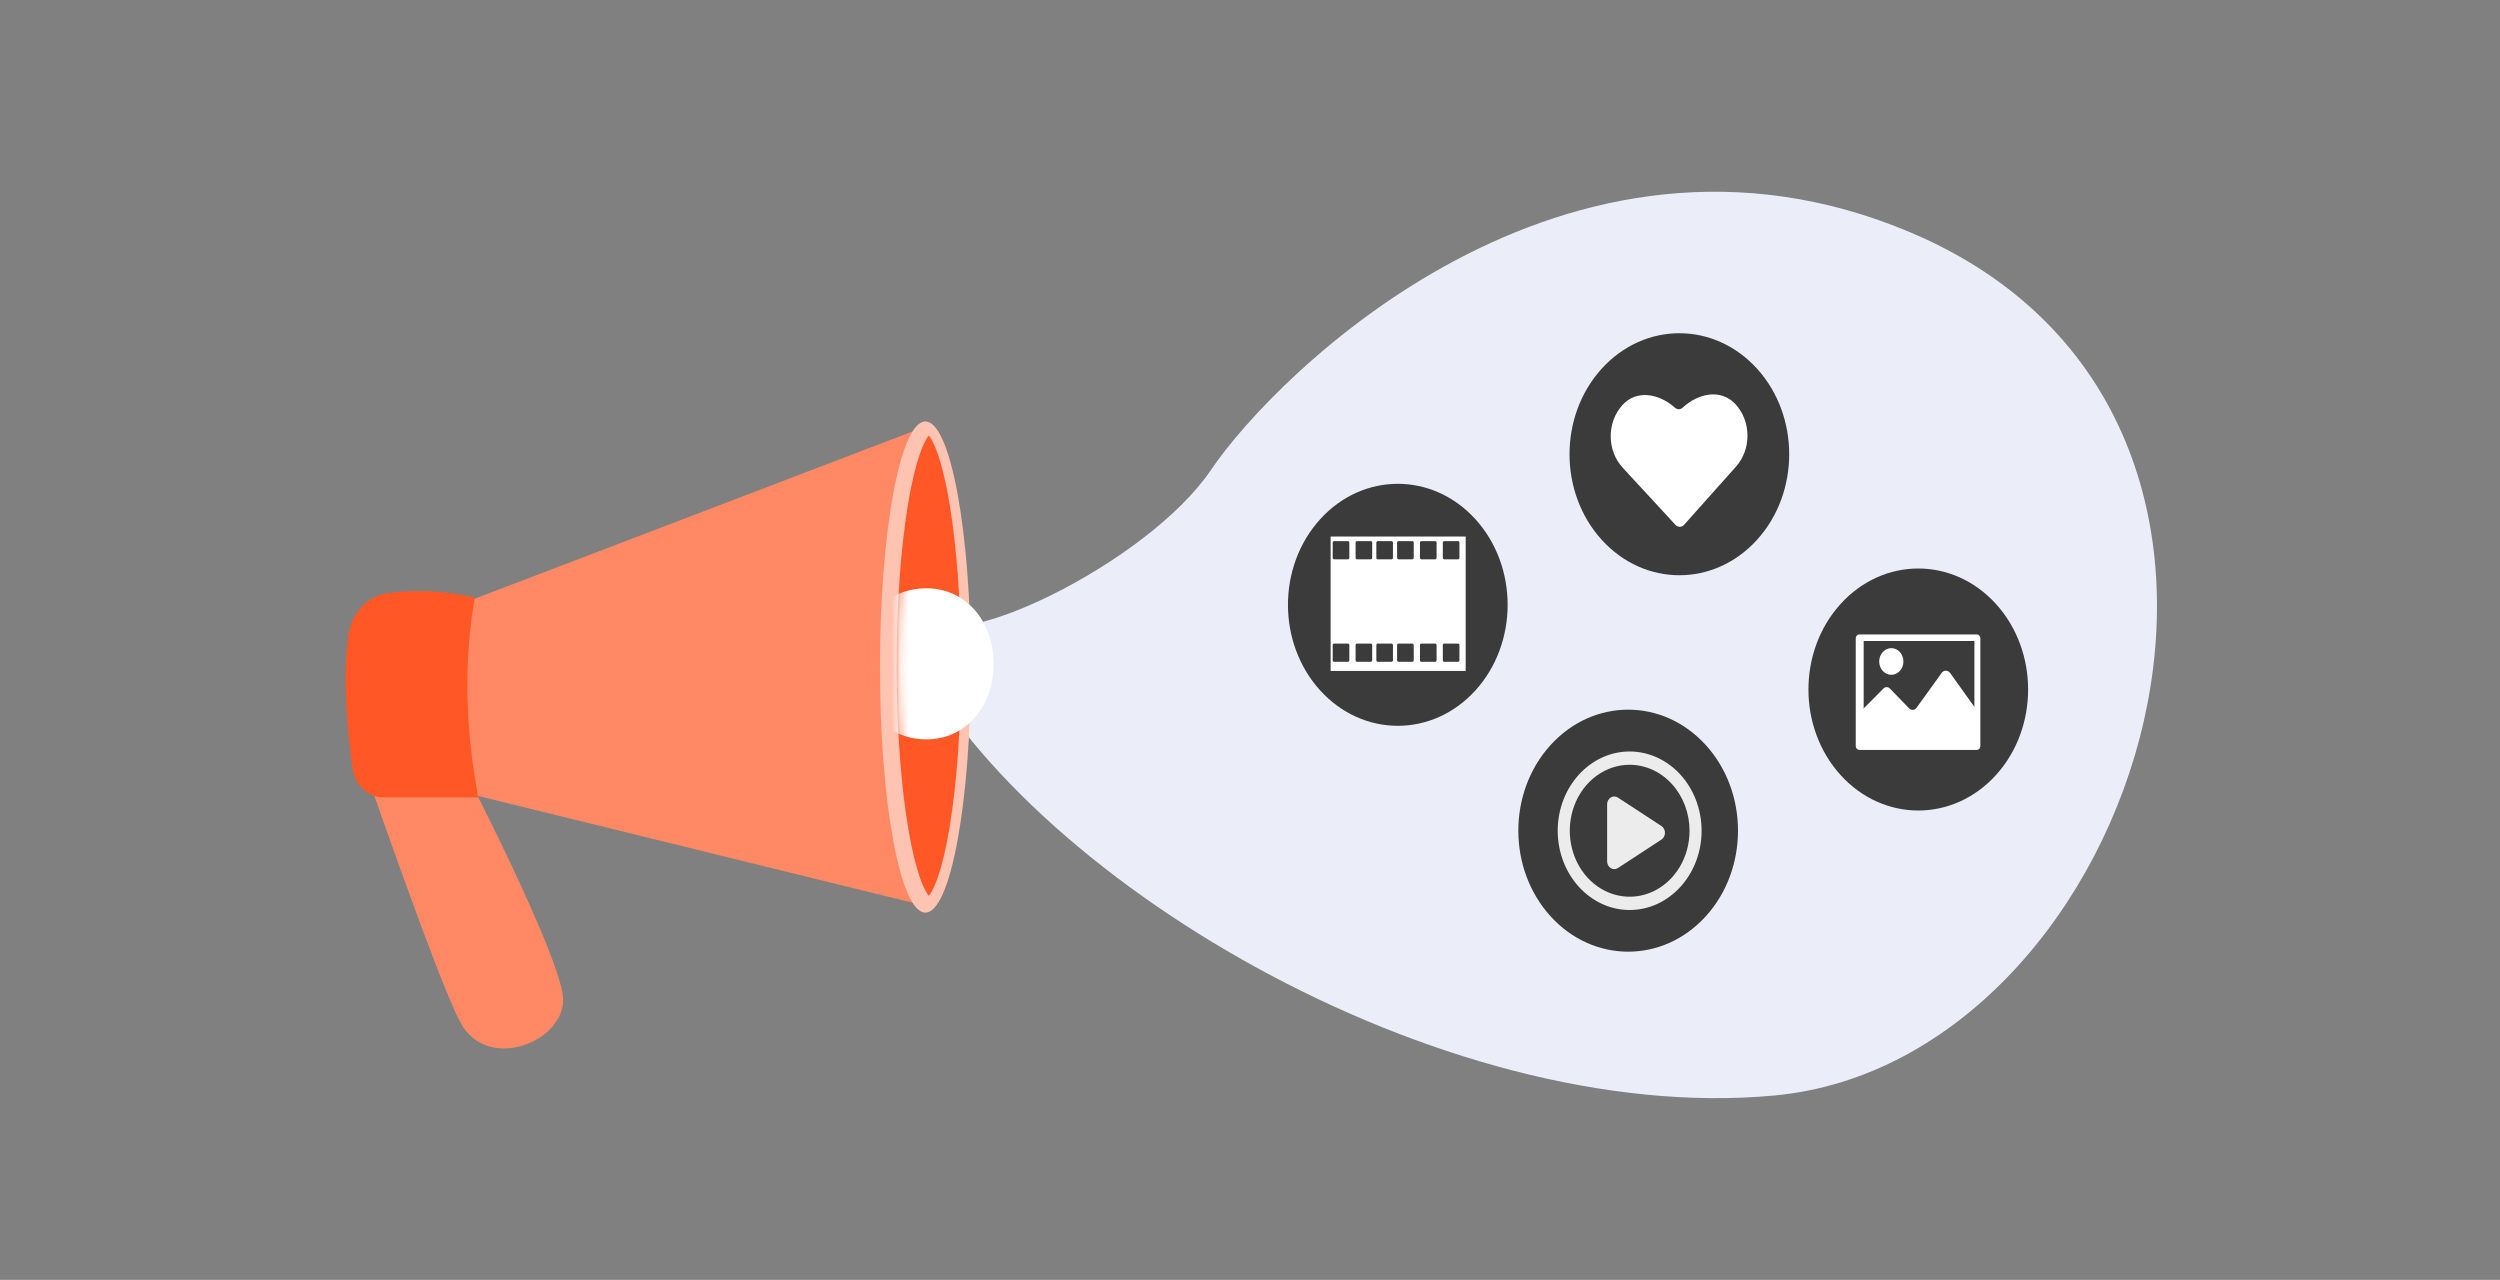<svg width="293" height="150" viewBox="0 0 293 150" fill="none" xmlns="http://www.w3.org/2000/svg">
<rect x="0" y="0" width="293" height="150" fill="#808080" stroke="none"/>
<path d="M106.449 75.452C105.97 71.538 106.941 68.821 108.449 72.143C110.816 77.361 134.448 66.153 141.949 55.047C149.45 43.942 183.334 10.05 223.949 27.256C275.004 48.884 251.093 124.373 207.95 128.393C168.593 132.06 119.45 102.474 106.449 75.452Z" fill="#EBEEF8"/>
<path d="M42.444 89.159C42.444 89.159 51.161 114.487 53.914 119.756C57.111 125.872 66.448 121.973 65.984 116.856C65.519 111.739 54.61 90.58 54.61 90.58L42.444 89.159Z" fill="#FF8965"/>
<path d="M54.223 70.709L108.404 50.012L107.835 106.019L52.742 92.476L54.223 70.709Z" fill="#FF8965"/>
<path d="M108.455 106.959C111.395 106.959 113.778 94.073 113.778 78.177C113.778 62.282 111.395 49.395 108.455 49.395C105.515 49.395 103.132 62.282 103.132 78.177C103.132 94.073 105.515 106.959 108.455 106.959Z" fill="#FFC3B1"/>
<path d="M108.858 104.991C108.377 104.453 107.329 102.373 106.43 96.996C105.562 91.798 105.084 85.058 105.084 78.015C105.084 70.972 105.562 64.232 106.43 59.035C107.329 53.659 108.377 51.578 108.858 51.039C109.339 51.578 110.387 53.658 111.286 59.035C112.154 64.232 112.633 70.972 112.633 78.015C112.633 85.058 112.154 91.798 111.286 96.996C110.387 102.373 109.339 104.453 108.858 104.991Z" fill="#FF5826"/>
<mask id="mask0_6857_17804" style="mask-type:luminance" maskUnits="userSpaceOnUse" x="105" y="51" width="15" height="54">
<path d="M108.859 104.991C108.378 104.452 107.33 102.373 106.431 96.995C105.563 91.798 105.085 85.057 105.085 78.015C105.085 70.972 105.563 64.231 106.431 59.034C107.33 53.658 108.378 51.577 108.859 51.038C109.34 51.577 110.388 53.657 111.287 59.034C112.155 64.231 119.008 70.972 119.008 78.015C119.008 85.057 112.155 91.798 111.287 96.995C110.388 102.373 109.34 104.452 108.859 104.991Z" fill="white"/>
</mask>
<g mask="url(#mask0_6857_17804)">
<path d="M116.449 77.8C116.449 82.691 113.29 86.655 108.558 86.655C103.825 86.655 99.988 82.691 99.988 77.8C99.988 72.91 103.825 68.946 108.558 68.946C113.29 68.946 116.449 72.911 116.449 77.8Z" fill="white"/>
</g>
<path d="M45.484 69.504C48.033 69.178 51.688 69.06 55.64 70.058C54.338 77.551 54.533 85.361 56.042 93.447H44.894C44.034 93.447 43.202 93.11 42.548 92.495C41.894 91.88 41.46 91.029 41.325 90.093C40.769 86.213 40.09 79.7 40.814 74.467C40.991 73.19 41.544 72.012 42.388 71.115C43.231 70.219 44.32 69.652 45.484 69.504Z" fill="#FF5826"/>
<path d="M199.924 107.382C204.951 101.844 204.951 92.865 199.924 87.326C194.897 81.788 186.747 81.788 181.72 87.326C176.692 92.865 176.692 101.844 181.72 107.382C186.747 112.921 194.897 112.921 199.924 107.382Z" fill="#3C3B3B"/>
<g opacity="0.9">
<path d="M190.996 106.652C186.347 106.652 182.564 102.485 182.564 97.363C182.564 92.241 186.347 88.074 190.996 88.074C193.232 88.077 195.375 89.056 196.956 90.798C198.536 92.539 199.425 94.9 199.428 97.363C199.428 102.485 195.645 106.652 190.996 106.652ZM190.996 89.631C189.608 89.631 188.251 90.084 187.097 90.934C185.943 91.783 185.043 92.991 184.512 94.404C183.981 95.817 183.842 97.371 184.113 98.871C184.384 100.371 185.052 101.749 186.034 102.83C187.015 103.912 188.266 104.648 189.627 104.947C190.989 105.245 192.4 105.092 193.682 104.507C194.965 103.921 196.061 102.93 196.832 101.659C197.603 100.387 198.015 98.892 198.015 97.363C198.012 95.313 197.272 93.348 195.956 91.899C194.641 90.449 192.857 89.634 190.996 89.631Z" fill="white"/>
<path fill-rule="evenodd" clip-rule="evenodd" d="M188.355 100.941V94.264C188.355 94.102 188.394 93.942 188.469 93.802C188.543 93.662 188.65 93.546 188.778 93.466C188.906 93.386 189.051 93.345 189.198 93.346C189.345 93.348 189.49 93.392 189.616 93.475L194.724 96.814C194.849 96.895 194.952 97.011 195.024 97.15C195.096 97.289 195.134 97.446 195.134 97.606C195.134 97.766 195.096 97.922 195.024 98.061C194.952 98.2 194.849 98.316 194.724 98.397L189.616 101.736C189.489 101.82 189.344 101.864 189.197 101.865C189.049 101.866 188.903 101.825 188.775 101.744C188.647 101.663 188.54 101.546 188.466 101.405C188.392 101.264 188.354 101.103 188.355 100.941Z" fill="white"/>
</g>
<path d="M205.924 63.265C210.951 57.726 210.951 48.747 205.924 43.208C200.897 37.67 192.747 37.67 187.72 43.209C182.692 48.747 182.692 57.726 187.72 63.265C192.747 68.803 200.897 68.803 205.924 63.265Z" fill="#3C3B3B"/>
<path d="M203.4 47.373C201.697 45.529 199.04 46.083 197.211 47.775C197.084 47.892 196.924 47.957 196.759 47.959C196.593 47.96 196.432 47.898 196.304 47.783C194.45 46.127 191.795 45.623 190.122 47.499C189.689 47.983 189.348 48.557 189.117 49.187C188.886 49.817 188.769 50.49 188.775 51.17C188.78 51.849 188.907 52.521 189.147 53.146C189.388 53.771 189.739 54.338 190.178 54.815L196.366 61.515C196.501 61.661 196.684 61.742 196.873 61.741C197.062 61.739 197.243 61.655 197.376 61.506L203.458 54.688C203.891 54.203 204.232 53.63 204.463 53C204.694 52.37 204.81 51.696 204.805 51.017C204.799 50.338 204.673 49.666 204.432 49.041C204.191 48.416 203.84 47.849 203.4 47.373Z" fill="white"/>
<path d="M172.924 80.912C177.951 75.374 177.951 66.394 172.924 60.856C167.897 55.318 159.747 55.318 154.72 60.856C149.692 66.394 149.692 75.374 154.72 80.912C159.747 86.45 167.897 86.45 172.924 80.912Z" fill="#3C3B3B"/>
<path d="M171.776 62.885H155.949V78.63H171.776V62.885ZM158.141 65.375C158.141 65.399 158.137 65.422 158.129 65.443C158.121 65.465 158.109 65.485 158.094 65.501C158.079 65.518 158.061 65.531 158.041 65.54C158.022 65.548 158 65.553 157.979 65.553H156.355C156.312 65.553 156.271 65.534 156.241 65.501C156.21 65.468 156.193 65.422 156.193 65.375V63.595C156.193 63.572 156.197 63.549 156.205 63.527C156.214 63.506 156.226 63.486 156.241 63.47C156.256 63.453 156.273 63.44 156.293 63.431C156.313 63.422 156.334 63.418 156.355 63.418H157.979C158 63.418 158.021 63.422 158.041 63.431C158.061 63.44 158.079 63.453 158.094 63.47C158.109 63.486 158.121 63.506 158.129 63.527C158.137 63.549 158.141 63.572 158.141 63.595V65.375ZM160.819 65.375C160.819 65.399 160.815 65.422 160.807 65.443C160.799 65.465 160.787 65.485 160.772 65.501C160.757 65.518 160.739 65.531 160.72 65.54C160.7 65.548 160.679 65.553 160.657 65.553H159.038C159.016 65.553 158.995 65.548 158.976 65.54C158.956 65.531 158.938 65.518 158.923 65.501C158.908 65.485 158.896 65.465 158.888 65.443C158.88 65.422 158.876 65.399 158.876 65.375V63.595C158.876 63.572 158.88 63.549 158.888 63.527C158.896 63.506 158.908 63.486 158.923 63.47C158.938 63.453 158.956 63.44 158.976 63.431C158.995 63.422 159.016 63.418 159.038 63.418H160.661C160.682 63.418 160.703 63.422 160.723 63.431C160.743 63.44 160.761 63.453 160.776 63.47C160.791 63.486 160.803 63.506 160.811 63.527C160.819 63.549 160.823 63.572 160.823 63.595L160.819 65.375ZM163.254 65.375C163.254 65.422 163.237 65.468 163.207 65.501C163.177 65.534 163.135 65.553 163.093 65.553H161.468C161.425 65.553 161.384 65.534 161.354 65.501C161.324 65.468 161.307 65.422 161.307 65.375V63.595C161.307 63.572 161.311 63.549 161.319 63.527C161.327 63.506 161.339 63.486 161.354 63.47C161.369 63.453 161.387 63.44 161.406 63.431C161.426 63.422 161.447 63.418 161.468 63.418H163.093C163.114 63.418 163.135 63.422 163.154 63.431C163.174 63.44 163.192 63.453 163.207 63.47C163.222 63.486 163.234 63.506 163.242 63.527C163.25 63.549 163.254 63.572 163.254 63.595V65.375ZM165.69 65.375C165.69 65.422 165.672 65.468 165.642 65.501C165.612 65.534 165.571 65.553 165.528 65.553H163.902C163.859 65.553 163.818 65.534 163.788 65.501C163.757 65.468 163.74 65.422 163.74 65.375V63.595C163.74 63.572 163.744 63.549 163.752 63.527C163.761 63.506 163.773 63.486 163.788 63.47C163.803 63.453 163.82 63.44 163.84 63.431C163.86 63.422 163.881 63.418 163.902 63.418H165.526C165.547 63.418 165.568 63.422 165.588 63.431C165.608 63.44 165.626 63.453 165.641 63.47C165.656 63.486 165.668 63.506 165.676 63.527C165.684 63.549 165.688 63.572 165.688 63.595L165.69 65.375ZM168.368 65.375C168.368 65.422 168.351 65.468 168.32 65.501C168.29 65.534 168.249 65.553 168.206 65.553H166.582C166.539 65.553 166.498 65.534 166.467 65.501C166.437 65.468 166.42 65.422 166.42 65.375V63.595C166.42 63.572 166.424 63.549 166.432 63.527C166.44 63.506 166.452 63.486 166.467 63.47C166.482 63.453 166.5 63.44 166.52 63.431C166.539 63.422 166.561 63.418 166.582 63.418H168.206C168.227 63.418 168.248 63.422 168.268 63.431C168.287 63.44 168.305 63.453 168.32 63.47C168.335 63.486 168.347 63.506 168.355 63.527C168.364 63.549 168.368 63.572 168.368 63.595V65.375ZM171.046 65.375C171.046 65.422 171.029 65.468 170.999 65.501C170.968 65.534 170.927 65.553 170.884 65.553H169.26C169.217 65.553 169.176 65.534 169.146 65.501C169.115 65.468 169.098 65.422 169.098 65.375V63.595C169.098 63.572 169.102 63.549 169.11 63.527C169.119 63.506 169.131 63.486 169.146 63.47C169.161 63.453 169.178 63.44 169.198 63.431C169.218 63.422 169.239 63.418 169.26 63.418H170.884C170.905 63.418 170.926 63.422 170.946 63.431C170.966 63.44 170.984 63.453 170.999 63.47C171.014 63.486 171.026 63.506 171.034 63.527C171.042 63.549 171.046 63.572 171.046 63.595V65.375ZM158.141 77.385C158.141 77.432 158.124 77.477 158.094 77.51C158.063 77.543 158.022 77.562 157.979 77.562H156.355C156.312 77.562 156.271 77.543 156.241 77.51C156.21 77.477 156.193 77.432 156.193 77.385V75.605C156.193 75.557 156.21 75.512 156.241 75.479C156.271 75.446 156.312 75.427 156.355 75.427H157.979C158.022 75.427 158.063 75.446 158.094 75.479C158.124 75.512 158.141 75.557 158.141 75.605V77.385ZM160.819 77.385C160.819 77.432 160.802 77.477 160.772 77.51C160.742 77.543 160.7 77.562 160.657 77.562H159.038C158.995 77.562 158.954 77.543 158.923 77.51C158.893 77.477 158.876 77.432 158.876 77.385V75.605C158.876 75.558 158.893 75.513 158.924 75.48C158.954 75.447 158.995 75.429 159.038 75.429H160.661C160.704 75.429 160.745 75.447 160.776 75.481C160.806 75.514 160.823 75.559 160.823 75.606L160.819 77.385ZM163.254 77.385C163.254 77.432 163.237 77.477 163.207 77.51C163.177 77.543 163.135 77.562 163.093 77.562H161.468C161.425 77.562 161.384 77.543 161.354 77.51C161.324 77.477 161.307 77.432 161.307 77.385V75.605C161.307 75.557 161.324 75.512 161.354 75.479C161.384 75.446 161.425 75.427 161.468 75.427H163.093C163.135 75.427 163.177 75.446 163.207 75.479C163.237 75.512 163.254 75.557 163.254 75.605V77.385ZM165.69 77.385C165.69 77.432 165.672 77.477 165.642 77.51C165.612 77.543 165.571 77.562 165.528 77.562H163.902C163.859 77.562 163.818 77.543 163.788 77.51C163.757 77.477 163.74 77.432 163.74 77.385V75.605C163.741 75.558 163.758 75.513 163.788 75.48C163.818 75.447 163.859 75.429 163.902 75.429H165.526C165.569 75.429 165.61 75.447 165.641 75.481C165.671 75.514 165.688 75.559 165.688 75.606L165.69 77.385ZM168.368 77.385C168.368 77.432 168.351 77.477 168.32 77.51C168.29 77.543 168.249 77.562 168.206 77.562H166.582C166.539 77.562 166.498 77.543 166.467 77.51C166.437 77.477 166.42 77.432 166.42 77.385V75.605C166.42 75.557 166.437 75.512 166.467 75.479C166.498 75.446 166.539 75.427 166.582 75.427H168.206C168.249 75.427 168.29 75.446 168.32 75.479C168.351 75.512 168.368 75.557 168.368 75.605V77.385ZM171.046 77.385C171.046 77.432 171.029 77.477 170.999 77.51C170.968 77.543 170.927 77.562 170.884 77.562H169.26C169.217 77.562 169.176 77.543 169.146 77.51C169.115 77.477 169.098 77.432 169.098 77.385V75.605C169.098 75.557 169.115 75.512 169.146 75.479C169.176 75.446 169.217 75.427 169.26 75.427H170.884C170.927 75.427 170.968 75.446 170.999 75.479C171.029 75.512 171.046 75.557 171.046 75.605V77.385Z" fill="white"/>
<path d="M233.924 90.838C238.951 85.3 238.951 76.32 233.924 70.782C228.897 65.244 220.747 65.244 215.72 70.782C210.692 76.32 210.692 85.3 215.72 90.838C220.747 96.377 228.897 96.377 233.924 90.838Z" fill="#3C3B3B"/>
<path d="M232.096 87.447C232.096 87.564 232.053 87.677 231.978 87.759C231.903 87.842 231.801 87.889 231.695 87.889H217.896C217.79 87.889 217.688 87.842 217.613 87.759C217.537 87.677 217.495 87.564 217.495 87.447V74.798C217.495 74.681 217.537 74.569 217.613 74.486C217.688 74.403 217.79 74.357 217.896 74.357H231.695C231.801 74.357 231.903 74.403 231.978 74.486C232.053 74.569 232.096 74.681 232.096 74.798V87.447ZM218.422 86.867H231.4V75.123H218.422V86.867Z" fill="white"/>
<path d="M228.546 78.858C228.484 78.78 228.409 78.717 228.323 78.674C228.238 78.63 228.145 78.608 228.052 78.607C227.96 78.607 227.87 78.628 227.787 78.671C227.705 78.713 227.631 78.775 227.573 78.852L224.617 82.952C224.566 83.022 224.503 83.08 224.43 83.121C224.358 83.163 224.279 83.188 224.198 83.194C224.117 83.201 224.036 83.189 223.959 83.16C223.882 83.13 223.812 83.083 223.753 83.022L221.504 80.706C221.402 80.596 221.265 80.533 221.122 80.532C220.979 80.531 220.842 80.591 220.738 80.699L217.958 83.5V87.377H231.863V83.501L228.546 78.858Z" fill="white"/>
<path d="M221.662 79.088C222.445 79.088 223.08 78.388 223.08 77.525C223.08 76.662 222.445 75.962 221.662 75.962C220.878 75.962 220.243 76.662 220.243 77.525C220.243 78.388 220.878 79.088 221.662 79.088Z" fill="white"/>
</svg>
